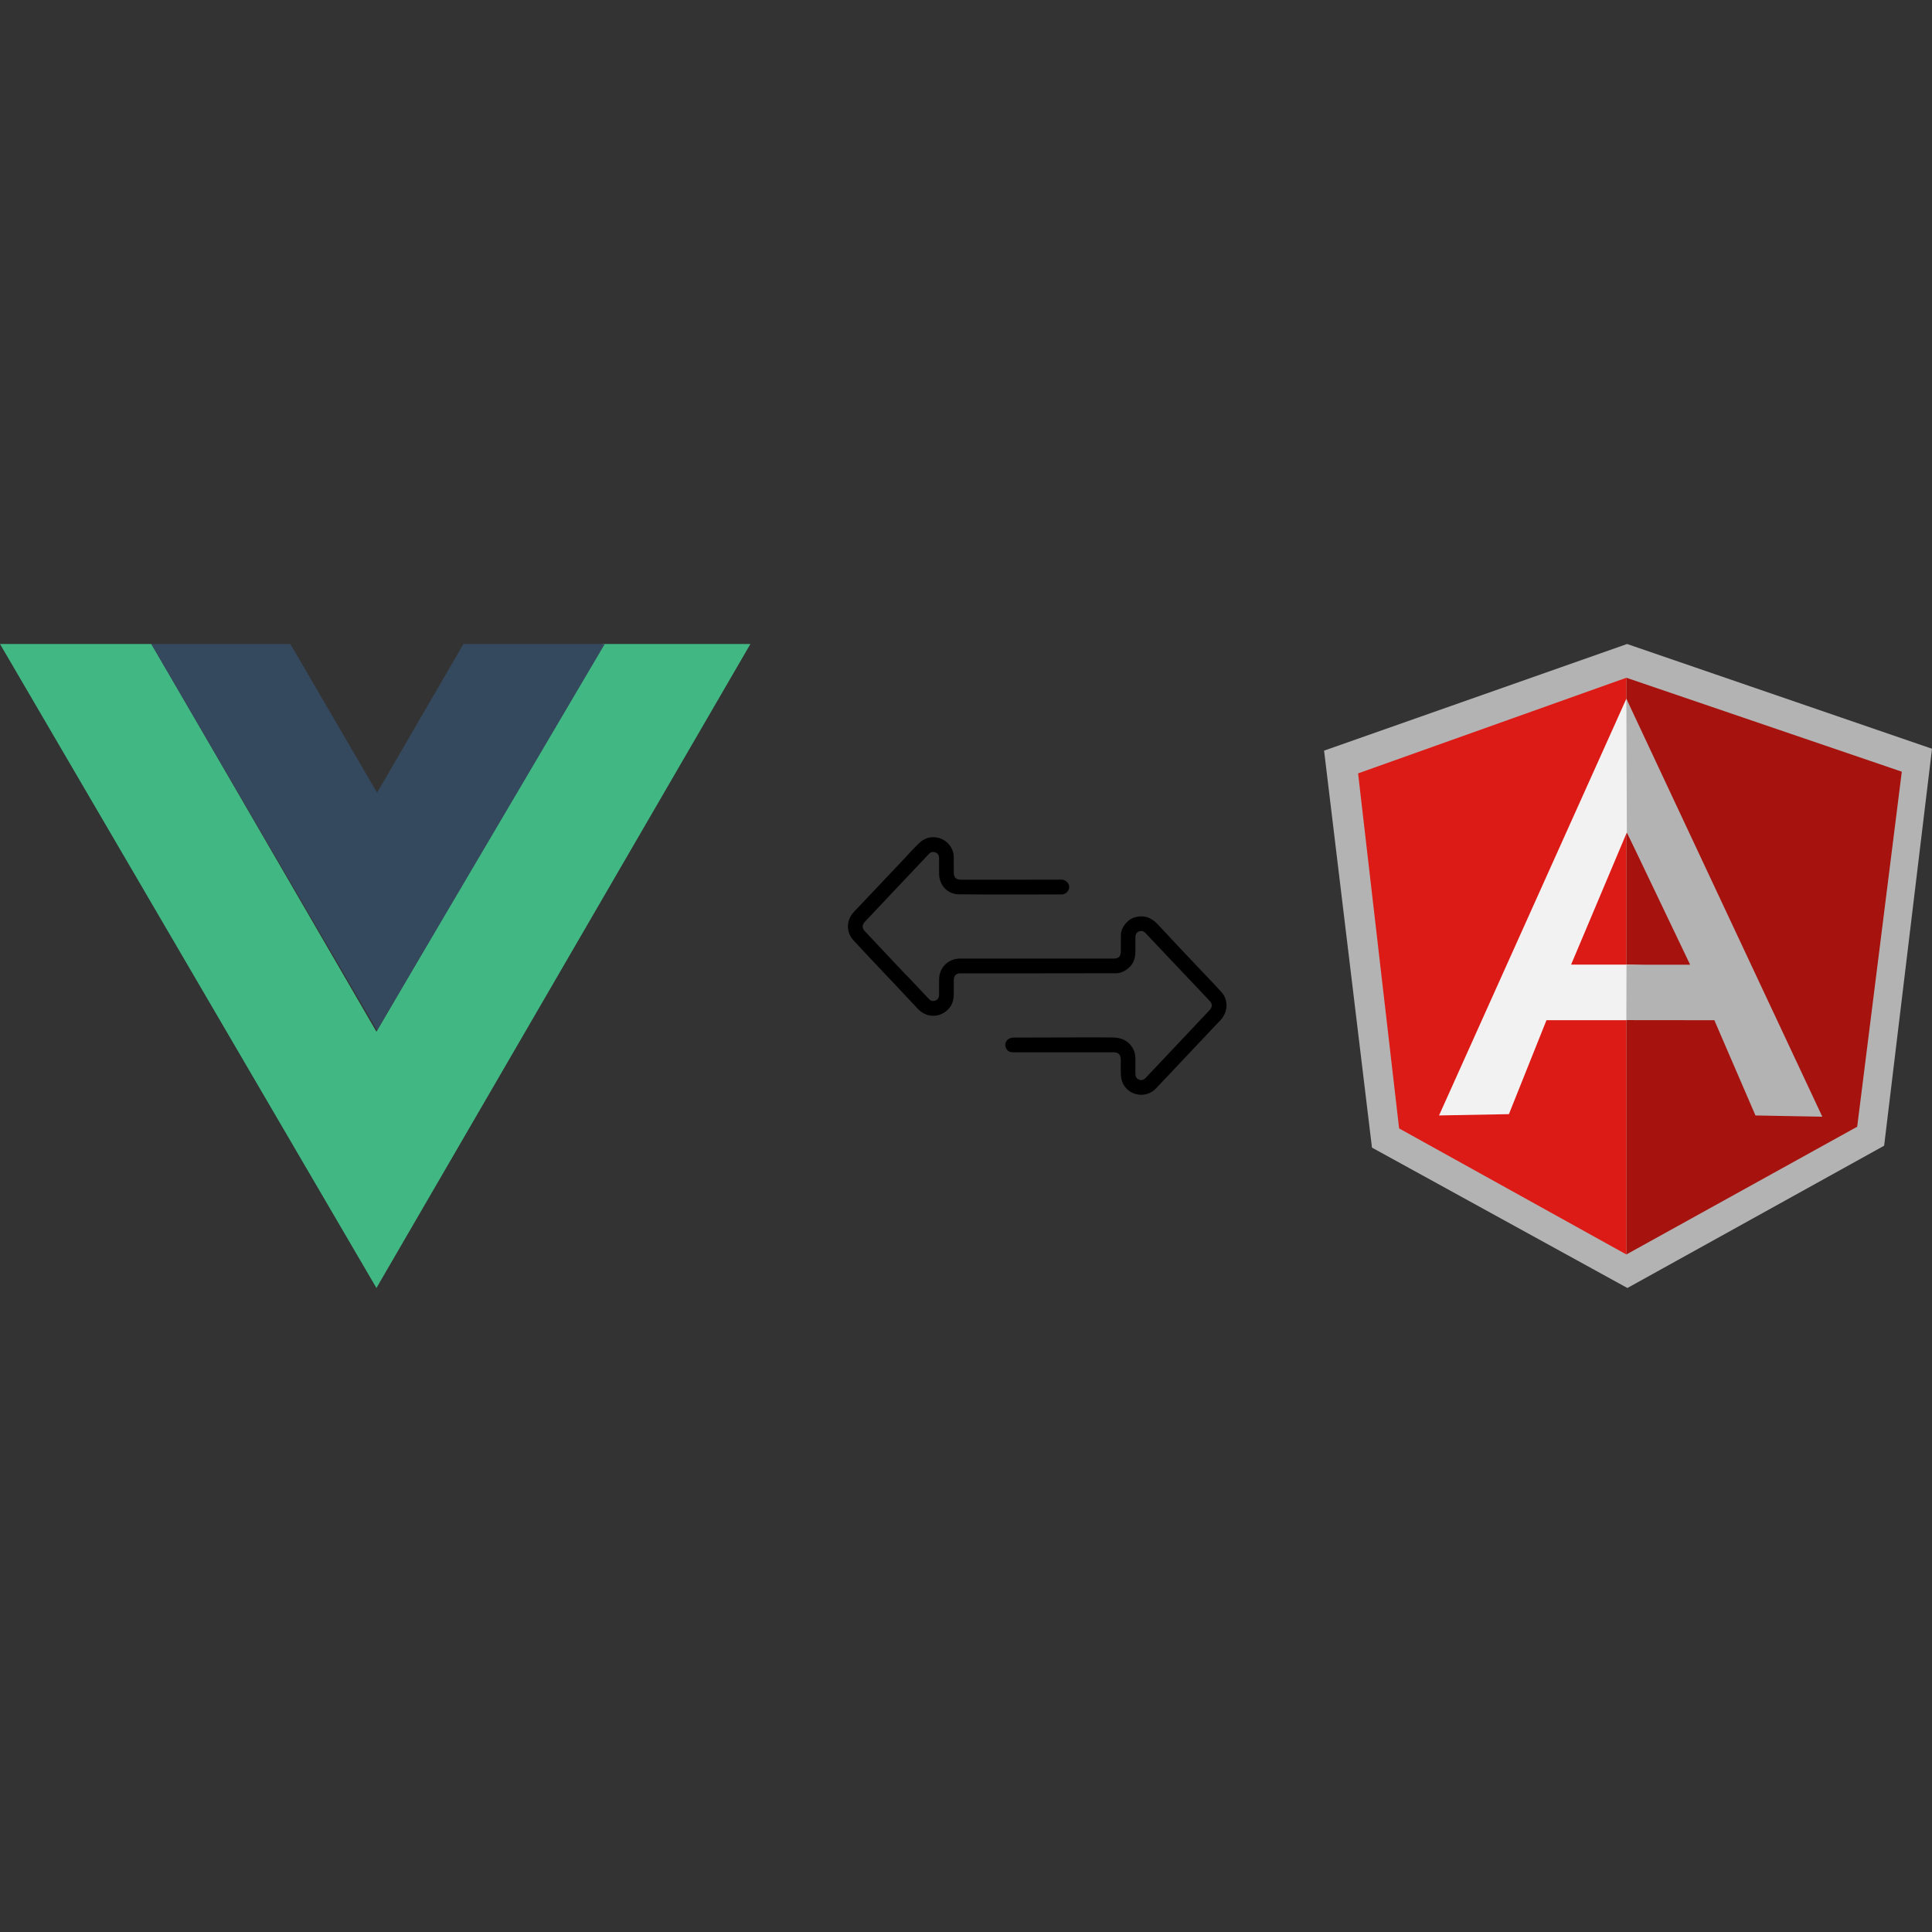 <svg width="300" height="300" viewBox="0 0 300 300" fill="none" xmlns="http://www.w3.org/2000/svg">
<rect x="0" y="0" width="300" height="300" fill="#333333" stroke="none"/>
<path fill-rule="evenodd" clip-rule="evenodd" d="M93.524 100H116.522L58.452 200L0 100H23.521L58.452 160.202L93.524 100Z" fill="#41B883"/>
<path fill-rule="evenodd" clip-rule="evenodd" d="M71.966 100H93.911L58.552 160L23.477 100H45.079L58.552 123.099L71.966 100Z" fill="#35495E"/>
<path d="M172.963 161.102C174.22 161.166 175.222 161.63 175.88 162.735C176.179 163.239 176.3 163.791 176.303 164.372C176.306 165.148 176.303 165.923 176.304 166.699C176.305 167.065 176.385 167.396 176.743 167.586C177.161 167.808 177.548 167.743 177.891 167.382C179.034 166.175 180.174 164.964 181.315 163.755C183.473 161.467 185.631 159.179 187.789 156.891C188.293 156.357 188.299 155.905 187.797 155.374C184.766 152.171 181.733 148.97 178.702 145.768C178.436 145.487 178.167 145.209 177.913 144.918C177.612 144.571 177.246 144.473 176.832 144.645C176.465 144.798 176.306 145.111 176.306 145.505C176.304 146.27 176.303 147.035 176.303 147.8C176.304 149.201 175.699 150.24 174.432 150.849C174.107 151.006 173.726 151.124 173.37 151.126C169.587 151.148 152.659 151.14 149.099 151.14C148.488 151.14 148.112 151.506 148.105 152.123C148.097 152.899 148.112 153.675 148.102 154.451C148.086 155.658 147.603 156.622 146.559 157.26C145.218 158.08 143.592 157.792 142.522 156.654C141.333 155.392 140.147 154.128 138.964 152.86C138.806 152.691 138.128 151.977 138.028 151.873C137.493 151.316 136.965 150.753 136.437 150.19C135.128 148.796 133.811 147.411 132.517 146.004C131.344 144.727 131.398 142.864 132.605 141.59C135.13 138.926 137.65 136.259 140.173 133.593C141.047 132.67 141.878 131.703 142.806 130.838C144.558 129.203 147.434 130.086 148.017 132.407C148.091 132.702 148.096 133.018 148.1 133.325C148.112 134.058 148.102 134.791 148.105 135.525C148.107 136.244 148.461 136.599 149.174 136.599C154.392 136.599 159.609 136.608 164.827 136.587C165.509 136.584 166.081 137.218 166.029 137.807C165.981 138.356 165.478 138.885 164.889 138.886C159.544 138.891 154.199 138.923 148.854 138.867C147.146 138.849 145.86 137.463 145.826 135.74C145.81 134.922 145.826 134.104 145.821 133.285C145.818 132.892 145.704 132.555 145.303 132.386C144.88 132.207 144.547 132.275 144.217 132.624C143.068 133.839 141.921 135.055 140.773 136.271C138.622 138.551 136.471 140.831 134.319 143.109C133.844 143.61 133.835 144.115 134.306 144.612C136.008 146.409 140.544 151.238 140.544 151.238C140.544 151.238 140.923 151.6 141.105 151.793C142.139 152.886 143.169 153.982 144.2 155.077C144.545 155.443 144.842 155.521 145.273 155.356C145.634 155.218 145.818 154.921 145.821 154.444C145.825 153.658 145.818 152.871 145.823 152.085C145.835 150.241 147.238 148.848 149.082 148.848C157.03 148.847 164.979 148.848 172.928 148.848C173.703 148.848 174.033 148.51 174.037 147.721C174.041 146.839 174.033 145.956 174.059 145.075C174.09 144.064 175.02 142.875 175.971 142.524C177.469 141.972 178.756 142.427 179.79 143.547C181.782 145.704 183.807 147.83 185.821 149.967C187.103 151.328 188.414 152.663 189.667 154.051C190.751 155.253 190.728 157.137 189.505 158.42C186.825 161.233 184.168 164.069 181.502 166.895C180.855 167.581 180.194 168.254 179.559 168.951C178.131 170.516 175.636 170.295 174.522 168.521C174.274 168.126 174.113 167.627 174.072 167.163C173.998 166.308 174.04 165.443 174.038 164.583C174.035 163.754 173.684 163.397 172.865 163.397C167.7 163.397 162.536 163.394 157.371 163.401C156.877 163.402 156.483 163.271 156.246 162.812C155.895 162.132 156.208 161.39 156.947 161.178C157.117 161.129 157.303 161.115 157.481 161.115C161.423 161.111 172.21 161.064 172.963 161.102Z" fill="black"/>
<path d="M213.037 178.2L252.701 200L292.569 177.904L300.002 116.265L252.651 100L205.602 116.558L213.037 178.2Z" fill="#B3B3B3"/>
<path d="M252.543 194.791L288.384 174.955L295.311 119.827L252.543 105.242V194.791Z" fill="#A6120D"/>
<path d="M252.542 194.793V105.242L210.883 120.091L217.254 175.22L252.542 194.793Z" fill="#DD1B16"/>
<path d="M264.315 152.912L252.543 158.417H240.135L234.302 173.005L223.453 173.206L252.543 108.492L264.315 152.912ZM263.177 150.14L252.621 129.242L243.962 149.78H252.542L263.177 150.14Z" fill="#F2F2F2"/>
<path d="M262.442 149.796H252.561L252.539 158.403L266.202 158.417L272.588 173.209L282.969 173.401L252.539 108.492L252.617 129.242L262.442 149.796Z" fill="#B3B3B3"/>
</svg>
